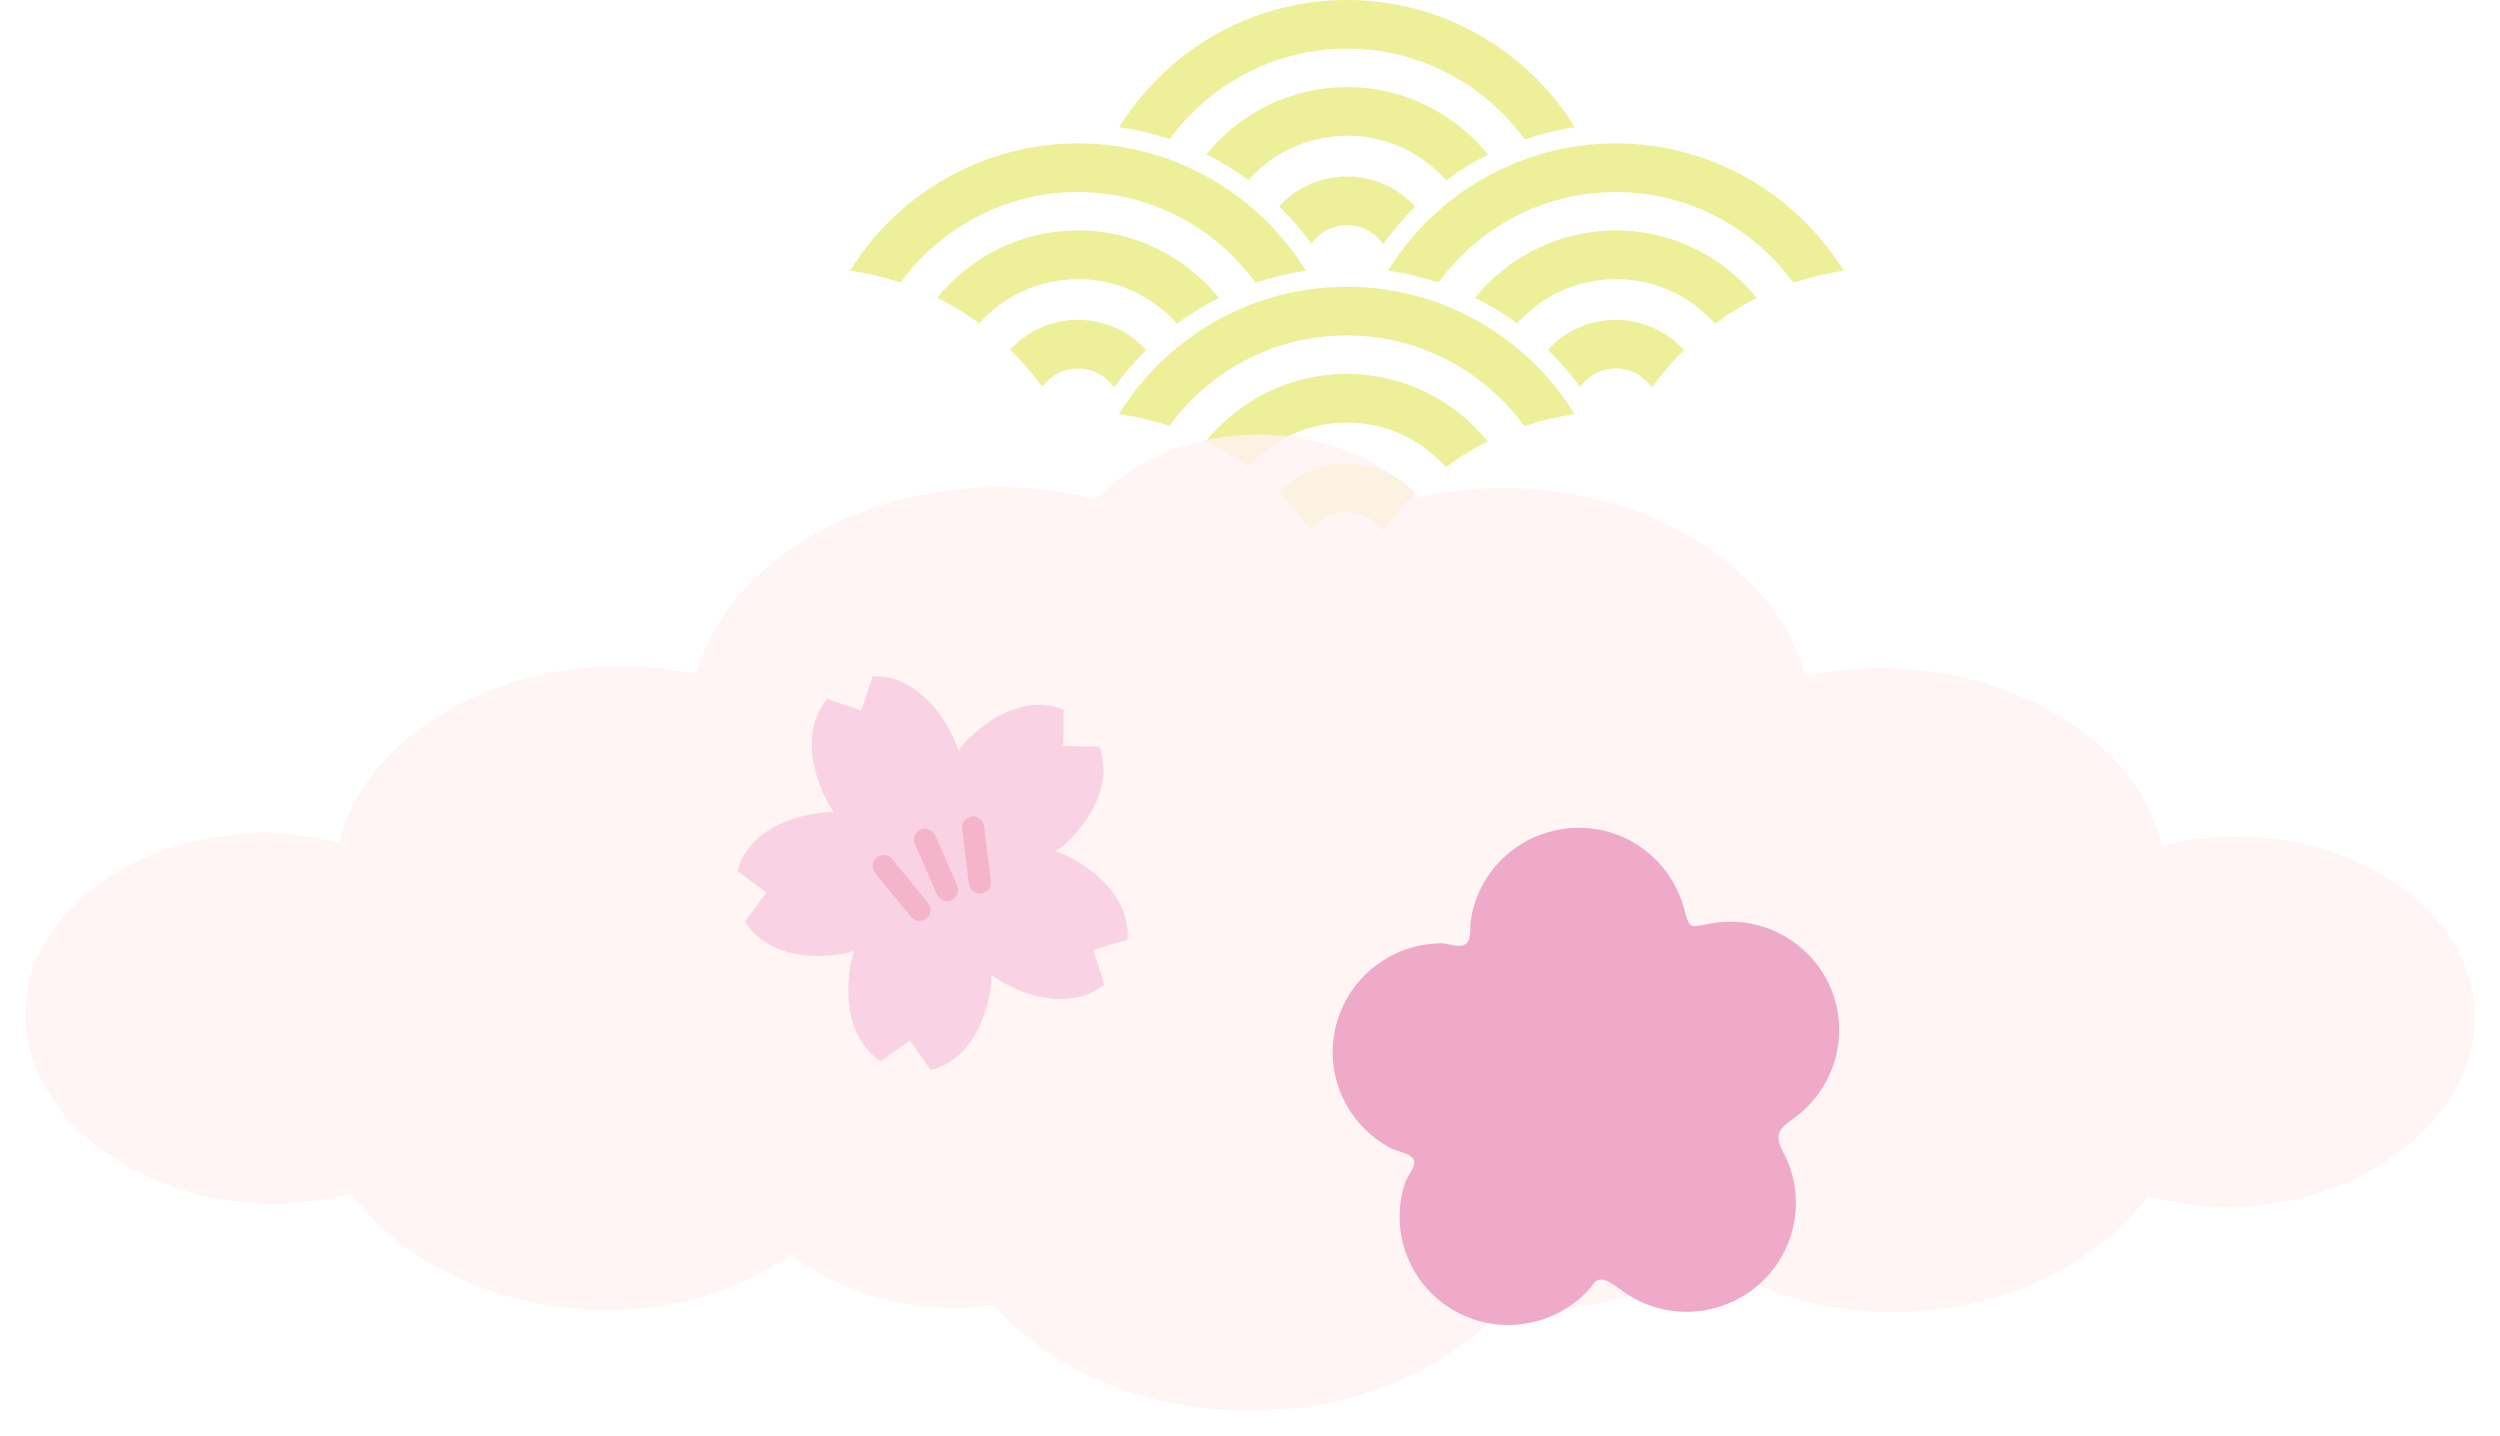 <svg width="397" height="228" viewBox="0 0 397 228" fill="none" xmlns="http://www.w3.org/2000/svg">
<path d="M213.911 7.724C202.352 7.724 192.088 13.394 185.729 22.097C183.158 21.234 180.481 20.595 177.727 20.197C185.255 8.083 198.66 0 213.911 0C229.162 0 242.577 8.092 250.105 20.217C247.351 20.614 244.684 21.263 242.113 22.126C235.753 13.403 225.489 7.724 213.911 7.724Z" fill="#EEEF99"/>
<path d="M213.911 21.563C207.687 21.563 202.091 24.277 198.225 28.58C196.138 27.039 193.905 25.682 191.566 24.509C196.853 17.997 204.904 13.829 213.911 13.829C222.919 13.829 230.998 18.016 236.295 24.548C233.956 25.721 231.743 27.087 229.655 28.628C225.789 24.286 220.164 21.553 213.921 21.553L213.911 21.563Z" fill="#EEEF99"/>
<path d="M213.913 28.028C218.194 28.028 222.06 29.879 224.737 32.826C222.872 34.657 221.161 36.634 219.634 38.767C218.378 36.954 216.281 35.752 213.913 35.752C211.545 35.752 209.515 36.916 208.249 38.689C206.713 36.576 205.002 34.599 203.137 32.767C205.814 29.86 209.651 28.028 213.903 28.028H213.913Z" fill="#EEEF99"/>
<path d="M256.591 30.499C245.032 30.499 234.768 36.169 228.409 44.872C225.838 44.009 223.161 43.37 220.406 42.972C227.935 30.858 241.34 22.775 256.591 22.775C271.842 22.775 285.256 30.868 292.785 42.992C290.031 43.389 287.363 44.038 284.792 44.901C278.433 36.178 268.169 30.499 256.591 30.499Z" fill="#EEEF99"/>
<path d="M256.593 44.329C250.369 44.329 244.773 47.042 240.907 51.345C238.819 49.804 236.587 48.447 234.248 47.275C239.535 40.762 247.585 36.595 256.593 36.595C265.6 36.595 273.68 40.782 278.976 47.314C276.637 48.486 274.424 49.853 272.337 51.394C268.471 47.052 262.846 44.319 256.602 44.319L256.593 44.329Z" fill="#EEEF99"/>
<path d="M256.591 50.794C260.872 50.794 264.738 52.645 267.415 55.591C265.55 57.423 263.839 59.4 262.312 61.532C261.056 59.72 258.958 58.518 256.591 58.518C254.223 58.518 252.193 59.681 250.927 61.455C249.39 59.342 247.68 57.365 245.814 55.533C248.492 52.626 252.328 50.794 256.581 50.794H256.591Z" fill="#EEEF99"/>
<path d="M171.185 30.499C159.626 30.499 149.362 36.169 143.002 44.872C140.432 44.009 137.754 43.37 135 42.972C142.529 30.858 155.934 22.775 171.185 22.775C186.435 22.775 199.85 30.868 207.379 42.992C204.624 43.389 201.957 44.038 199.386 44.901C193.027 36.178 182.763 30.499 171.185 30.499Z" fill="#EEEF99"/>
<path d="M171.183 44.329C164.959 44.329 159.363 47.042 155.497 51.345C153.409 49.804 151.177 48.447 148.838 47.275C154.124 40.762 162.175 36.595 171.183 36.595C180.19 36.595 188.27 40.782 193.566 47.314C191.227 48.486 189.014 49.853 186.926 51.394C183.061 47.052 177.436 44.319 171.192 44.319L171.183 44.329Z" fill="#EEEF99"/>
<path d="M171.184 50.794C175.466 50.794 179.332 52.645 182.009 55.591C180.144 57.423 178.433 59.4 176.906 61.532C175.649 59.72 173.552 58.518 171.184 58.518C168.816 58.518 166.787 59.681 165.521 61.455C163.984 59.342 162.273 57.365 160.408 55.533C163.085 52.626 166.922 50.794 171.175 50.794H171.184Z" fill="#EEEF99"/>
<path d="M213.864 53.264C202.305 53.264 192.041 58.934 185.682 67.637C183.111 66.774 180.434 66.135 177.68 65.737C185.208 53.623 198.613 45.54 213.864 45.54C229.115 45.54 242.53 53.633 250.059 65.757C247.304 66.154 244.637 66.803 242.066 67.666C235.707 58.944 225.443 53.264 213.864 53.264Z" fill="#EEEF99"/>
<path d="M213.862 67.104C207.638 67.104 202.042 69.818 198.177 74.121C196.089 72.58 193.856 71.223 191.518 70.05C196.804 63.538 204.855 59.37 213.862 59.37C222.87 59.37 230.95 63.557 236.246 70.089C233.907 71.262 231.694 72.628 229.606 74.169C225.74 69.827 220.115 67.094 213.872 67.094L213.862 67.104Z" fill="#EEEF99"/>
<path d="M213.864 73.568C218.145 73.568 222.011 75.419 224.688 78.366C222.823 80.197 221.113 82.174 219.586 84.307C218.329 82.494 216.232 81.293 213.864 81.293C211.496 81.293 209.467 82.456 208.201 84.229C206.664 82.116 204.953 80.139 203.088 78.308C205.765 75.4 209.602 73.568 213.854 73.568H213.864Z" fill="#EEEF99"/>
<g filter="url(#filter0_f_35_291)">
<path d="M355.264 132.837C351.087 132.819 347.074 133.346 343.318 134.326C339.795 118.567 320.943 106.275 298.918 106.111C294.671 106.075 290.588 106.529 286.715 107.346C282.306 90.588 262.31 77.624 239.002 77.497C234.266 77.479 229.716 77.987 225.4 78.95C219.17 72.885 210.071 69 199.922 69C189.516 69 180.16 73.013 173.86 79.331C169.031 78.06 163.851 77.352 158.438 77.37C135.13 77.424 115.064 90.315 110.585 107.074C106.712 106.238 102.629 105.785 98.406 105.785C76.381 105.875 57.459 118.095 53.866 133.854C50.109 132.874 46.096 132.329 41.92 132.329C21.015 132.383 3.633 145.474 4.006 161.542C4.403 177.629 22.251 190.919 42.923 191.173C47.473 191.228 51.766 190.592 55.755 189.485C63.572 200.252 78.83 207.841 95.839 208.004C107.458 208.131 117.818 204.754 125.54 199.199C132.423 204.391 141.569 207.641 151.602 207.677C153.748 207.677 155.825 207.532 157.878 207.26C166.534 217.246 181.256 223.945 197.938 223.982C198.078 223.982 198.195 223.982 198.335 223.982C198.475 223.982 198.592 224 198.732 224C215.414 224.018 230.183 217.373 238.885 207.405C240.915 207.677 243.015 207.859 245.138 207.841C255.148 207.823 264.34 204.609 271.246 199.435C278.922 205.027 289.282 208.422 300.901 208.349C317.933 208.222 333.192 200.705 341.101 189.957C345.068 191.083 349.384 191.736 353.934 191.7C374.605 191.518 392.524 178.283 392.991 162.196C393.457 146.11 376.145 132.964 355.264 132.837Z" fill="#FFF2F2" fill-opacity="0.8"/>
</g>
<g clip-path="url(#clip0_35_291)">
<path d="M131.325 110.963L136.75 112.833L138.573 107.393C143.173 107.181 148.004 110.218 151.337 116.984C155.65 125.751 149.094 137.839 149.094 137.839C149.094 137.839 135.501 135.709 131.188 126.943C127.855 120.177 128.382 114.503 131.359 110.969L131.325 110.963Z" fill="#F9D3E3"/>
<path d="M168.91 112.731L168.852 118.466L174.579 118.549C176.22 122.873 174.877 128.429 169.552 133.658C162.629 140.44 149.099 137.803 149.099 137.803C149.099 137.803 146.823 124.15 153.745 117.368C159.09 112.124 164.649 110.913 168.915 112.696L168.91 112.731Z" fill="#F9D3E3"/>
<path d="M179.086 149.185L173.629 150.878L175.351 156.375C171.784 159.258 166.104 159.664 159.451 156.126C150.846 151.565 149.062 137.834 149.062 137.834C149.062 137.834 161.258 131.523 169.858 136.118C176.497 139.636 179.408 144.583 179.066 149.2L179.086 149.185Z" fill="#F9D3E3"/>
<path d="M147.821 169.935L144.5 165.223L139.835 168.528C135.973 165.992 133.811 160.689 135.061 153.262C136.658 143.645 149.079 137.818 149.079 137.818C149.079 137.818 158.886 147.575 157.274 157.171C156.045 164.583 152.277 168.842 147.807 169.914L147.821 169.935Z" fill="#F9D3E3"/>
<path d="M118.293 146.319L121.703 141.733L117.097 138.287C118.284 133.83 122.618 130.147 130.033 129.103C139.631 127.746 149.08 137.853 149.08 137.853C149.08 137.853 142.946 150.19 133.349 151.547C125.948 152.612 120.718 150.293 118.287 146.354L118.293 146.319Z" fill="#F9D3E3"/>
<path d="M154.304 129.647C155.263 129.54 156.13 130.238 156.263 131.188L157.343 139.949C157.456 140.914 156.768 141.78 155.824 141.908C154.865 142.015 153.999 141.317 153.865 140.367L152.785 131.606C152.672 130.641 153.36 129.775 154.304 129.647Z" fill="#F4B4C9"/>
<path d="M141.68 136.42L147.366 143.365C147.974 144.127 147.872 145.216 147.133 145.841C146.379 146.447 145.295 146.337 144.667 145.59L138.981 138.645C138.374 137.883 138.475 136.794 139.214 136.169C139.968 135.563 141.052 135.673 141.68 136.42Z" fill="#F4B4C9"/>
<path d="M148.513 132.657L151.99 140.642C152.383 141.528 151.969 142.565 151.09 142.953C150.211 143.341 149.177 142.919 148.784 142.033L145.307 134.048C144.914 133.161 145.328 132.124 146.207 131.736C147.086 131.348 148.12 131.77 148.513 132.657Z" fill="#F4B4C9"/>
</g>
<g clip-path="url(#clip1_35_291)">
<path d="M284.944 177.5C284.175 178.073 282.924 178.912 282.539 179.886C282.094 181.151 283.057 182.681 283.582 183.778C286.921 190.905 284.971 199.632 278.481 204.672C272.289 209.448 263.896 209.45 257.857 205.156C257.005 204.559 255.987 203.686 255.021 203.349C253.305 202.8 253.256 203.821 251.959 205.177C246.206 211.073 236.869 212.2 229.829 207.44C223.236 202.973 220.723 194.799 223.184 187.631C223.485 186.863 224.65 185.359 224.596 184.64C224.453 183.074 222.336 183.091 220.942 182.364C213.767 178.649 209.966 170.317 212.327 162.258C214.512 154.751 221.403 149.834 228.91 149.793C230.012 149.773 231.764 150.633 232.725 149.917C233.729 149.189 233.397 147.262 233.564 146.163C234.757 138.051 241.606 131.769 250.102 131.464C258.372 131.173 265.435 136.706 267.443 144.373C268.394 147.923 268.469 147.169 272.003 146.589C280.041 145.26 288.137 149.829 291.034 157.716C293.696 165.07 291 173.081 284.987 177.488L284.944 177.5Z" fill="#EFAACA"/>
</g>
<defs>
<filter id="filter0_f_35_291" x="0" y="65" width="397" height="163" filterUnits="userSpaceOnUse" color-interpolation-filters="sRGB">
<feFlood flood-opacity="0" result="BackgroundImageFix"/>
<feBlend mode="normal" in="SourceGraphic" in2="BackgroundImageFix" result="shape"/>
<feGaussianBlur stdDeviation="2" result="effect1_foregroundBlur_35_291"/>
</filter>
<clipPath id="clip0_35_291">
<rect width="61.924" height="62.587" fill="white" transform="matrix(-0.811 0.585 0.583 0.812 156.209 93)"/>
</clipPath>
<clipPath id="clip1_35_291">
<rect width="79.83" height="79.83" fill="white" transform="matrix(-0.966 0.259 0.259 0.966 281.658 122.55)"/>
</clipPath>
</defs>
</svg>
